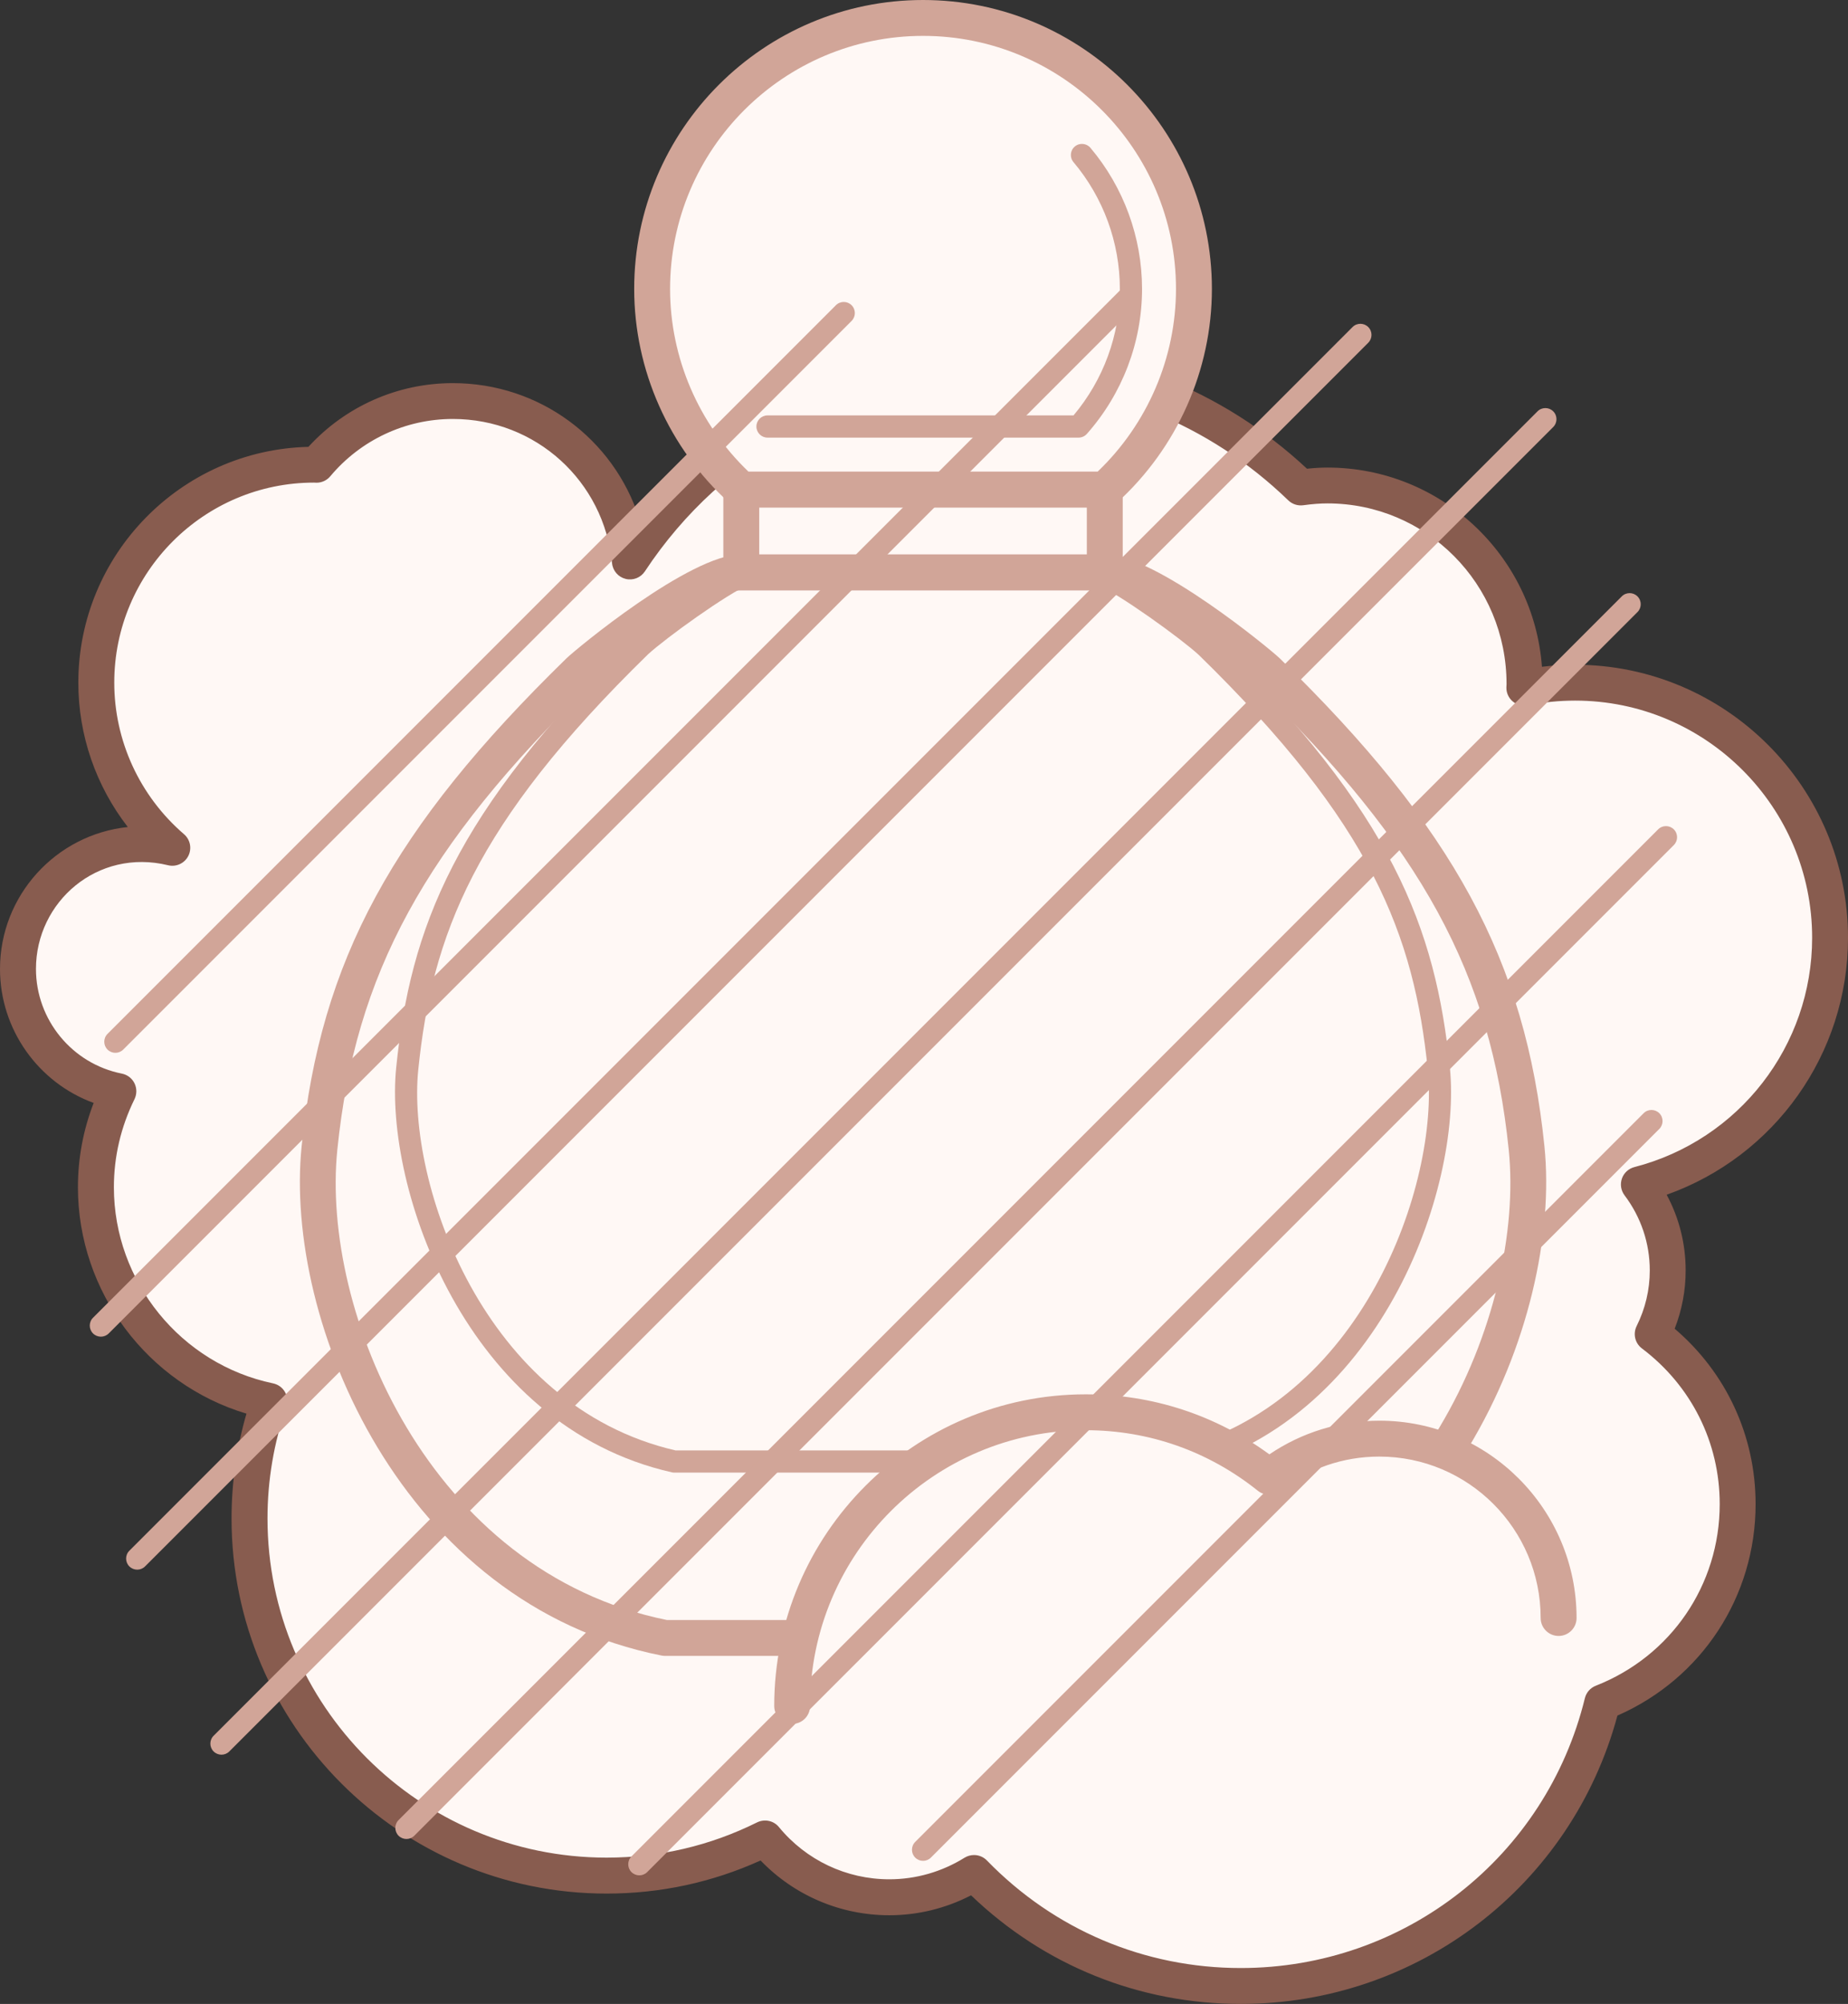 <svg version="1.1" xmlns="http://www.w3.org/2000/svg" xmlns:xlink="http://www.w3.org/1999/xlink" width="83.26" height="90.251" viewBox="0 0 83.26 90.251" xml:space="preserve">
<rect x="0" y="0" width="83.26" height="90.251" fill="#333333" stroke="none"/>
<style type="text/css">
<![CDATA[
.fill_1 {
fill: #D1A598;
}
.fill_2 {
fill: #FFF8F5;
}
.fill_3 {
fill: #885C4F;
}
]]>
</style>
<defs>
	<g id="icon">
		<g>
			<path class="fill_2" d="M82.451,42.234c0-6.345-5.144-11.488-11.488-11.488c-0.783,0-1.548,0.08-2.287,0.229
				c0.002-0.077,0.012-0.152,0.012-0.229c0-4.904-3.976-8.88-8.88-8.88c-0.409,0-0.808,0.037-1.202,0.091
				c-3.554-3.439-8.393-5.56-13.729-5.56c-6.896,0-12.964,3.537-16.496,8.893c-0.397-4.056-3.816-7.227-7.977-7.227
				c-2.468,0-4.673,1.117-6.144,2.871c-0.035,0-0.07-0.005-0.105-0.005c-5.422,0-9.817,4.395-9.817,9.817
				c0,2.977,1.331,5.64,3.424,7.44c-0.428-0.104-0.873-0.166-1.333-0.166c-3.103,0-5.619,2.516-5.619,5.619
				c0,2.728,1.945,5,4.523,5.51c-0.641,1.306-1.011,2.769-1.011,4.323c0,4.739,3.353,8.693,7.815,9.624
				c-0.577,1.658-0.895,3.437-0.895,5.291c0,8.884,7.202,16.086,16.086,16.086c2.566,0,4.989-0.603,7.141-1.672
				c1.329,1.616,3.344,2.648,5.599,2.648c1.403,0,2.708-0.405,3.818-1.096c3.046,3.135,7.299,5.089,12.016,5.089
				c7.883,0,14.493-5.44,16.288-12.77c3.568-1.4,6.099-4.867,6.099-8.932c0-3.132-1.507-5.906-3.828-7.658
				c0.429-0.864,0.677-1.834,0.677-2.864c0-1.455-0.488-2.793-1.301-3.872C78.788,52.068,82.451,47.585,82.451,42.234z"/>
			<path class="fill_3" d="M55.901,90.251c-4.57,0-8.861-1.732-12.151-4.892c-1.14,0.589-2.4,0.898-3.683,0.898
				c-2.204,0-4.284-0.892-5.8-2.467c-2.187,0.989-4.519,1.491-6.94,1.491c-9.315,0-16.895-7.579-16.895-16.895
				c0-1.604,0.227-3.187,0.672-4.72c-4.448-1.33-7.593-5.483-7.593-10.195c0-1.307,0.238-2.58,0.709-3.798
				C1.726,48.763,0,46.363,0,43.64c0-3.317,2.527-6.057,5.758-6.393c-1.434-1.848-2.229-4.129-2.229-6.501
				c0-5.771,4.627-10.483,10.366-10.621c1.672-1.828,4.022-2.87,6.508-2.87c3.91,0,7.241,2.513,8.394,6.086
				c3.89-4.885,9.773-7.752,16.079-7.752c5.231,0,10.19,1.957,14.01,5.521c0.331-0.035,0.631-0.052,0.923-0.052
				c5.101,0,9.294,3.963,9.662,8.972c0.496-0.061,0.996-0.092,1.493-0.092c6.78,0,12.297,5.517,12.297,12.297
				c0,5.233-3.31,9.846-8.171,11.572c0.563,1.047,0.856,2.208,0.856,3.412c0,0.902-0.167,1.782-0.495,2.622
				c2.325,1.983,3.646,4.828,3.646,7.899c0,4.167-2.43,7.861-6.225,9.524C70.806,84.932,63.886,90.251,55.901,90.251z M43.885,83.545
				c0.212,0,0.423,0.084,0.579,0.245c3.036,3.124,7.099,4.844,11.438,4.844c7.376,0,13.751-4.997,15.503-12.153
				c0.063-0.255,0.245-0.464,0.49-0.56c3.393-1.332,5.585-4.543,5.585-8.181c0-2.775-1.277-5.331-3.507-7.013
				c-0.31-0.234-0.409-0.656-0.236-1.005c0.393-0.792,0.592-1.635,0.592-2.504c0-1.228-0.394-2.399-1.138-3.387
				c-0.162-0.216-0.206-0.498-0.117-0.753s0.3-0.448,0.561-0.516c4.716-1.217,8.009-5.464,8.009-10.329
				c0-5.889-4.791-10.68-10.68-10.68c-0.711,0-1.426,0.071-2.127,0.213c-0.241,0.05-0.491-0.015-0.68-0.173s-0.295-0.394-0.288-0.64
				l0.007-0.139c0.004-4.521-3.616-8.142-8.067-8.142c-0.328,0-0.676,0.026-1.094,0.083c-0.251,0.032-0.493-0.048-0.672-0.22
				c-3.553-3.438-8.229-5.332-13.167-5.332c-6.384,0-12.298,3.188-15.821,8.529c-0.188,0.285-0.536,0.424-0.869,0.339
				c-0.332-0.082-0.577-0.365-0.61-0.705c-0.361-3.704-3.445-6.497-7.172-6.497c-2.135,0-4.148,0.94-5.524,2.582
				c-0.153,0.183-0.38,0.289-0.619,0.289c-0.019,0-0.09-0.004-0.108-0.005h-0.001c-4.964,0-9.004,4.041-9.004,9.008
				c0,2.62,1.146,5.109,3.143,6.828c0.283,0.243,0.362,0.649,0.191,0.982c-0.171,0.332-0.549,0.504-0.91,0.415
				c-3.181-0.774-5.952,1.646-5.952,4.668c0,2.29,1.628,4.273,3.872,4.717c0.246,0.049,0.456,0.209,0.567,0.435
				c0.111,0.225,0.111,0.489,0.001,0.715c-0.616,1.255-0.929,2.59-0.929,3.967c0,4.25,3.016,7.965,7.172,8.833
				c0.228,0.048,0.424,0.19,0.538,0.393c0.115,0.203,0.137,0.444,0.061,0.664c-0.564,1.619-0.85,3.31-0.85,5.025
				c0,8.424,6.854,15.277,15.277,15.277c2.378,0,4.66-0.534,6.781-1.587c0.336-0.165,0.745-0.081,0.983,0.21
				c1.229,1.495,3.043,2.353,4.976,2.353c1.194,0,2.367-0.336,3.391-0.974C43.59,83.585,43.737,83.545,43.885,83.545z"/>
		</g>
		<g>
			<g>
				<path class="fill_2" d="M53.209,73.769H29.964c-11.5-2.282-16.32-14.696-15.57-22.063
					c0.789-7.732,3.604-13.589,11.693-21.479c0.596-0.585,5.477-4.45,7.311-4.45h16.376c1.833,0,6.715,3.865,7.317,4.45
					c8.089,7.89,10.898,13.748,11.687,21.479C69.528,59.073,64.708,71.487,53.209,73.769z"/>
				<path class="fill_1" d="M53.209,74.577H29.964c-0.053,0-0.105-0.006-0.157-0.016
					C18.099,72.239,12.786,59.524,13.59,51.624c0.854-8.368,4.088-14.324,11.933-21.976c0.386-0.378,5.561-4.681,7.876-4.681h16.376
					c2.29,0,7.49,4.301,7.88,4.68c7.841,7.647,11.073,13.604,11.928,21.977c0.804,7.9-4.509,20.615-16.216,22.938
					C53.314,74.571,53.262,74.577,53.209,74.577z M30.044,72.96h23.085c10.725-2.179,15.586-13.887,14.846-21.172
					c-0.812-7.947-3.914-13.635-11.448-20.983c-0.878-0.854-5.395-4.22-6.752-4.22H33.398c-1.345,0-5.902,3.392-6.746,4.219
					c-7.54,7.354-10.645,13.041-11.455,20.984C14.457,59.073,19.319,70.781,30.044,72.96z"/>
			</g>
			<g>
				<path d="M30.379,66.024c-0.015,0-0.03-0.002-0.045-0.005c-9.117-2.063-12.729-12.592-12.188-17.906
					c0.636-6.222,2.57-11.352,10.575-19.16c0.766-0.702,3.697-2.872,4.942-3.364c0.023-0.01,0.049-0.015,0.074-0.015h15.697
					c0.025,0,0.051,0.005,0.074,0.015c1.184,0.469,4.103,2.59,4.979,3.393c7.977,7.781,9.903,12.907,10.538,19.134
					c0.541,5.313-3.069,15.842-12.188,17.904L30.379,66.024z M30.401,65.62h22.392c8.843-2.005,12.359-12.278,11.831-17.464
					c-0.625-6.134-2.529-11.19-10.413-18.881c-0.824-0.754-3.668-2.822-4.815-3.297H33.776c-1.143,0.472-3.96,2.519-4.778,3.269
					c-7.912,7.718-9.824,12.777-10.45,18.907C18.021,53.337,21.532,63.599,30.401,65.62z"/>
			</g>
			<g>
				<rect x="33.398" y="22.047" class="fill_2" width="16.376" height="3.729"/>
				<path class="fill_1" d="M49.774,26.585H33.398c-0.446,0-0.809-0.362-0.809-0.809v-3.729c0-0.446,0.362-0.809,0.809-0.809
					h16.376c0.446,0,0.809,0.362,0.809,0.809v3.729C50.583,26.223,50.221,26.585,49.774,26.585z M34.207,24.968h14.759v-2.112H34.207
					V24.968z"/>
			</g>
			<g>
				<path class="fill_2" d="M33.4,22.047h16.374c2.462-2.233,4.018-5.448,4.018-9.034c0-6.741-5.464-12.205-12.205-12.205
					c-6.741,0-12.206,5.464-12.206,12.205C29.381,16.599,30.938,19.815,33.4,22.047z"/>
				<path class="fill_1" d="M49.774,22.855H33.4c-0.2,0-0.395-0.075-0.543-0.21c-2.723-2.468-4.284-5.979-4.284-9.633
					C28.573,5.838,34.411,0,41.587,0s13.014,5.838,13.014,13.013c0,3.653-1.562,7.165-4.283,9.633
					C50.169,22.78,49.976,22.855,49.774,22.855z M33.719,21.238h15.737c2.246-2.148,3.527-5.129,3.527-8.226
					c0-6.284-5.112-11.396-11.396-11.396S30.19,6.729,30.19,13.013C30.19,16.109,31.473,19.09,33.719,21.238z"/>
			</g>
			<g>
				<path class="fill_1" d="M48.595,19.709H34.579c-0.276,0-0.5-0.224-0.5-0.5s0.224-0.5,0.5-0.5h13.787
					c1.348-1.602,2.088-3.616,2.088-5.696c0-2.085-0.742-4.113-2.089-5.711c-0.179-0.211-0.151-0.526,0.06-0.704
					c0.211-0.177,0.526-0.151,0.704,0.06c1.5,1.778,2.325,4.035,2.325,6.355c0,2.398-0.883,4.717-2.485,6.527
					C48.874,19.647,48.738,19.709,48.595,19.709z"/>
			</g>
			<g>
				<path class="fill_1" d="M52.793,66.322H30.379c-0.037,0-0.074-0.004-0.11-0.013C20.979,64.209,17.3,53.492,17.85,48.083
					c0.643-6.29,2.593-11.472,10.662-19.344c0.785-0.718,3.769-2.924,5.041-3.428c0.059-0.023,0.121-0.035,0.185-0.035h15.697
					c0.063,0,0.126,0.012,0.185,0.035c1.277,0.507,4.288,2.734,5.07,3.45c8.048,7.851,9.991,13.028,10.633,19.323
					c0.551,5.408-3.128,16.123-12.419,18.225C52.867,66.318,52.83,66.322,52.793,66.322z M30.436,65.322h22.301
					c8.676-2.001,12.109-12.055,11.592-17.136c-0.618-6.066-2.507-11.07-10.326-18.697c-0.797-0.729-3.548-2.724-4.667-3.213H33.837
					c-1.113,0.486-3.84,2.459-4.638,3.19c-7.841,7.648-9.735,12.656-10.355,18.718C18.328,53.267,21.762,63.321,30.436,65.322z"/>
			</g>
		</g>
		<g>
			<path class="fill_2" d="M70.224,72.869c0-4.461-3.616-8.077-8.077-8.077c-1.876,0-3.597,0.645-4.968,1.717
				c-2.264-1.814-5.133-2.905-8.26-2.905c-7.306,0-13.228,5.922-13.228,13.228"/>
			<path class="fill_1" d="M35.691,77.641c-0.446,0-0.809-0.362-0.809-0.809c0-7.739,6.297-14.036,14.036-14.036
				c3.01,0,5.856,0.934,8.272,2.704c1.47-0.994,3.17-1.517,4.955-1.517c4.899,0,8.886,3.986,8.886,8.886
				c0,0.446-0.362,0.809-0.809,0.809s-0.809-0.362-0.809-0.809c0-4.008-3.261-7.269-7.269-7.269c-1.632,0-3.178,0.534-4.47,1.545
				c-0.296,0.23-0.711,0.229-1.003-0.006c-2.229-1.784-4.909-2.727-7.755-2.727c-6.848,0-12.419,5.571-12.419,12.419
				C36.5,77.278,36.138,77.641,35.691,77.641z"/>
		</g>
		<g>
			<g>
				<path class="fill_1" d="M5.198,47.416c-0.128,0-0.256-0.049-0.354-0.146c-0.195-0.195-0.195-0.512,0-0.707l32.817-32.817
					c0.195-0.195,0.512-0.195,0.707,0s0.195,0.512,0,0.707L5.552,47.27C5.454,47.367,5.326,47.416,5.198,47.416z"/>
			</g>
			<g>
				<path class="fill_1" d="M4.545,60.2c-0.128,0-0.256-0.049-0.354-0.146c-0.195-0.195-0.195-0.512,0-0.707l46.255-46.255
					c0.195-0.195,0.512-0.195,0.707,0s0.195,0.512,0,0.707L4.898,60.054C4.801,60.151,4.673,60.2,4.545,60.2z"/>
			</g>
			<g>
				<path class="fill_1" d="M6.182,70.692c-0.128,0-0.256-0.049-0.354-0.146c-0.195-0.195-0.195-0.512,0-0.707l55.11-55.11
					c0.195-0.195,0.512-0.195,0.707,0s0.195,0.512,0,0.707l-55.11,55.11C6.438,70.644,6.31,70.692,6.182,70.692z"/>
			</g>
			<g>
				<path class="fill_1" d="M9.978,79.026c-0.128,0-0.256-0.049-0.354-0.146c-0.195-0.195-0.195-0.512,0-0.707l59.648-59.648
					c0.195-0.195,0.512-0.195,0.707,0s0.195,0.512,0,0.707L10.331,78.88C10.233,78.978,10.105,79.026,9.978,79.026z"/>
			</g>
			<g>
				<path class="fill_1" d="M18.312,82.822c-0.128,0-0.256-0.049-0.354-0.146c-0.195-0.195-0.195-0.512,0-0.707l55.11-55.11
					c0.195-0.195,0.512-0.195,0.707,0s0.195,0.512,0,0.707l-55.11,55.11C18.567,82.773,18.439,82.822,18.312,82.822z"/>
			</g>
			<g>
				<path class="fill_1" d="M28.805,84.46c-0.128,0-0.256-0.049-0.354-0.146c-0.195-0.195-0.195-0.512,0-0.707l46.255-46.255
					c0.195-0.195,0.512-0.195,0.707,0s0.195,0.512,0,0.707L29.158,84.313C29.061,84.411,28.933,84.46,28.805,84.46z"/>
			</g>
			<g>
				<path class="fill_1" d="M41.588,83.807c-0.128,0-0.256-0.049-0.354-0.146c-0.195-0.195-0.195-0.512,0-0.707l32.818-32.818
					c0.195-0.195,0.512-0.195,0.707,0s0.195,0.512,0,0.707L41.941,83.66C41.844,83.758,41.716,83.807,41.588,83.807z"/>
			</g>
		</g>
	</g>
</defs>
<use xlink:href="#icon" href="#icon"/>
</svg>
